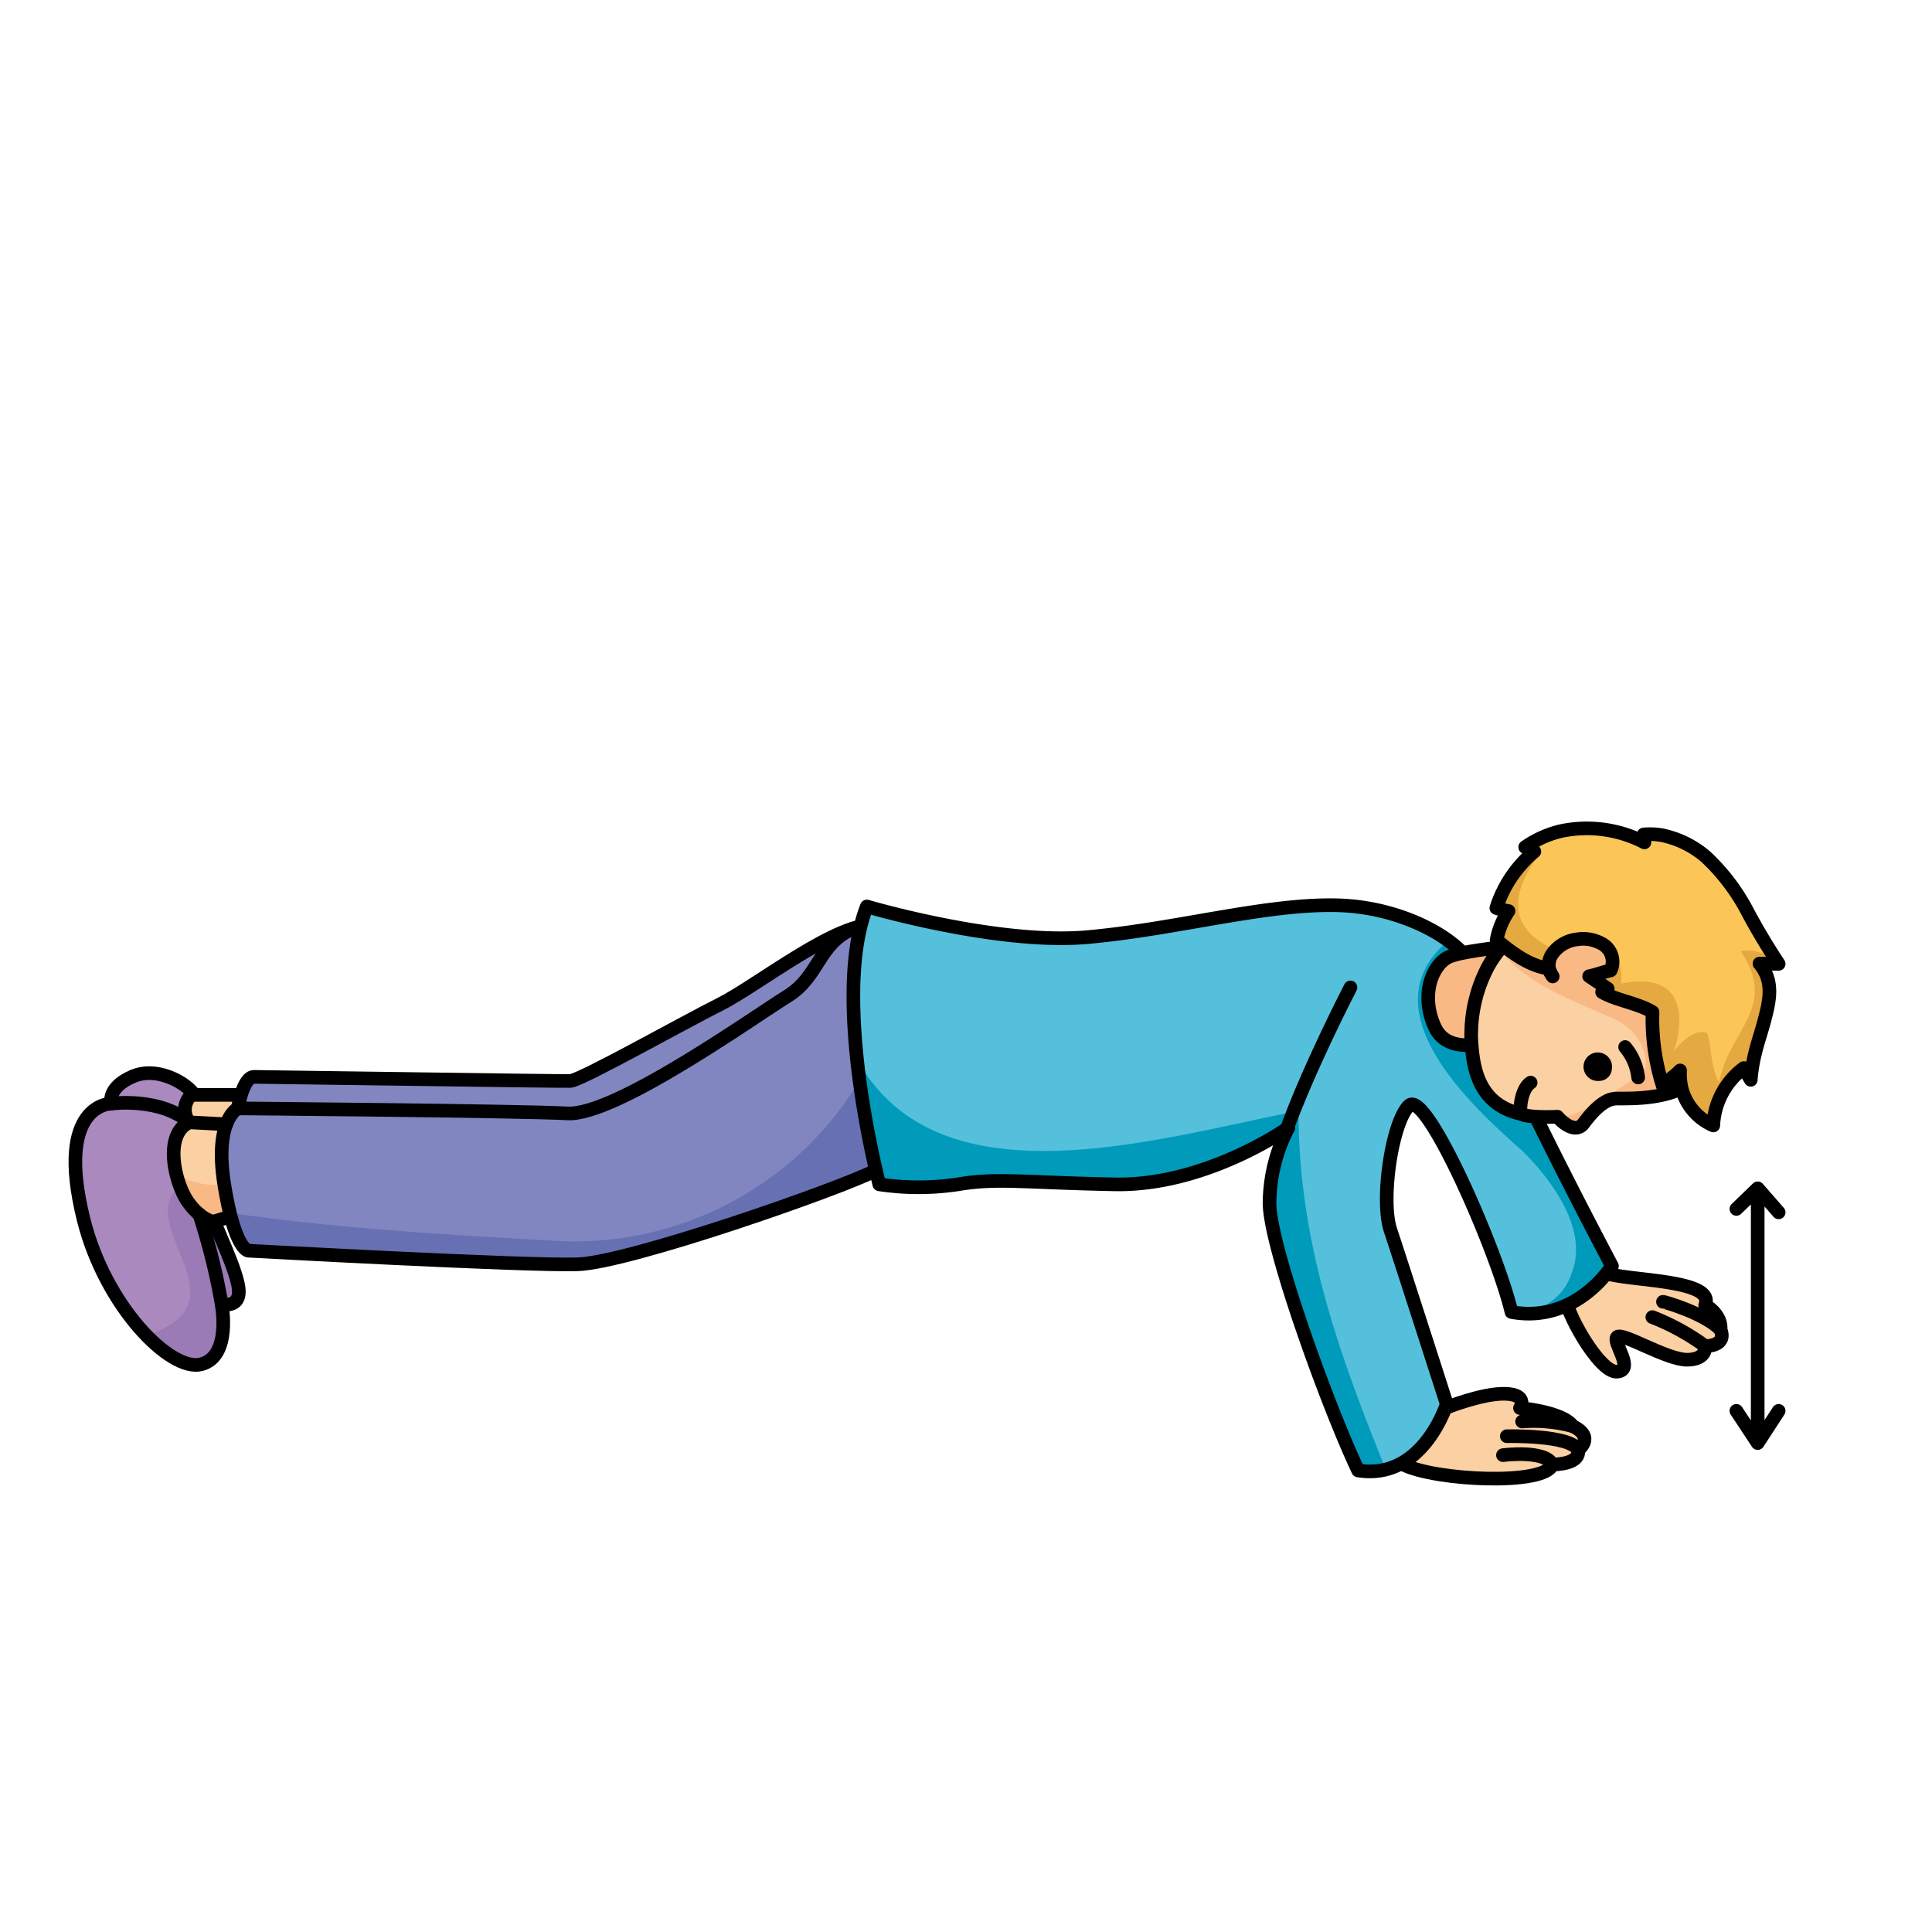 <svg id="liegestütz" xmlns="http://www.w3.org/2000/svg" viewBox="0 0 283.465 283.465"><defs><style>.cls-1{fill:#fbd0a3;}.cls-12,.cls-2{fill:none;}.cls-2{stroke:#000;stroke-linecap:round;stroke-linejoin:round;stroke-width:2px;}.cls-3{fill:#a989be;}.cls-4{fill:#9a7bb5;}.cls-5{fill:#f8b985;}.cls-6{fill:#8186c0;}.cls-7{fill:#6770b2;}.cls-8{fill:#55c0db;}.cls-9{fill:#009bba;}.cls-10{fill:#fcc557;}.cls-11{fill:#e4a940;}</style></defs><title>liegestütz</title><path class="cls-1" d="M3738.25,573.25c3.37,1.63.75,3.5.75,3.5s.75,2-3.75,2.13c-1,3.12-17.13,2.37-21.87,0-4.76-2.38,6.16-8.29,6.16-8.29s5.46-2.21,8.84-2.09,2.12,2.09,2.12,2.09S3736.75,571.12,3738.25,573.25Z" transform="translate(-3507.484 -364)"/><path class="cls-1" d="M3759.92,559.08c1,2.5-2.25,2.42-2.25,2.42s.33,2-2.67,2-9.5-4.08-10.25-3.33,2.67,4.83,0,5.08-7.98-9.5-7.5-11.08c0,0,4.08-4,5.96-3.35s6.87.85,10.46,1.6,4.5,1.75,4,3.08C3758.67,556,3760.11,557.42,3759.92,559.08Z" transform="translate(-3507.484 -364)"/><path class="cls-1" d="M3738.25,573.25c3.37,1.63.75,3.5.75,3.5s.75,2-3.75,2.13c-1,3.12-17.13,2.37-21.87,0-4.76-2.38,6.16-8.29,6.16-8.29s5.46-2.21,8.84-2.09,2.12,2.09,2.12,2.09S3736.75,571.12,3738.25,573.25Z" transform="translate(-3507.484 -364)"/><path class="cls-1" d="M3759.92,559.08c1,2.5-2.25,2.42-2.25,2.42s.33,2-2.67,2-9.5-4.08-10.25-3.33,2.67,4.83,0,5.08-7.98-9.5-7.5-11.08c0,0,4.08-4,5.96-3.35s6.87.85,10.46,1.6,4.5,1.75,4,3.08C3758.67,556,3760.11,557.42,3759.92,559.08Z" transform="translate(-3507.484 -364)"/><path class="cls-2" d="M3737.25,554.17c-.48,1.58,4.83,11.33,7.5,11.08s-.75-4.33,0-5.08,7.25,3.33,10.25,3.33,2.67-2,2.67-2,3.25.08,2.25-2.42c.19-1.66-1.25-3.08-2.25-3.58.5-1.33-.42-2.33-4-3.08s-8.59-.95-10.46-1.6S3737.25,554.17,3737.25,554.17Z" transform="translate(-3507.484 -364)"/><path class="cls-2" d="M3719.54,570.59s5.46-2.21,8.84-2.09,2.12,2.09,2.12,2.09,6.25.53,7.75,2.66c3.37,1.63.75,3.5.75,3.5s.75,2-3.75,2.13c-1,3.12-17.13,2.37-21.87,0C3708.62,576.5,3719.54,570.59,3719.54,570.59Z" transform="translate(-3507.484 -364)"/><path class="cls-2" d="M3728,577.5s6.188-.812,7.25,1.375" transform="translate(-3507.484 -364)"/><path class="cls-2" d="M3728.563,574.721S3738,574.5,3739,576.75" transform="translate(-3507.484 -364)"/><path class="cls-2" d="M3730.813,572.563a22,22,0,0,1,7.437.687" transform="translate(-3507.484 -364)"/><path class="cls-3" d="M3519.75,542.92c-4.25-17.09,4.08-17,4.08-17s-.75-2.34,3.17-4,8.75,1.54,9.21,3.2c0,0-.21,8.88.96,13.23s4.33,10.15,5.21,13.98-2.38,3-2.38,3,1.5,7.67-3,8.84S3522.91,555.63,3519.75,542.92Z" transform="translate(-3507.484 -364)"/><path class="cls-4" d="M3533,539c-4,5,7,14,0,19a16.922,16.922,0,0,1-3.993,1.979c3,3.078,6,4.706,7.993,4.191,4.5-1.17,3-8.84,3-8.84s3.25.84,2.38-3-4.05-9.63-5.21-13.98c-.141-.524-.261-1.115-.364-1.747A4.889,4.889,0,0,0,3533,539Z" transform="translate(-3507.484 -364)"/><path class="cls-2" d="M3536.21,525.12c-.46-1.66-5.29-4.87-9.21-3.2s-3.17,4-3.17,4-8.33-.09-4.08,17c3.16,12.71,12.75,22.41,17.25,21.25s3-8.84,3-8.84,3.25.84,2.38-3-4.05-9.63-5.21-13.98S3536.21,525.12,3536.21,525.12Z" transform="translate(-3507.484 -364)"/><path class="cls-1" d="M3542.85,524.64l-1.52,17.84-2.58.77s-1.92-.33-3.75-3-3.58-9.75.25-11.58a2.982,2.982,0,0,1,.33-4.03Z" transform="translate(-3507.484 -364)"/><path class="cls-5" d="M3533.375,536.339A12.7,12.7,0,0,0,3535,540.25c1.83,2.67,3.75,3,3.75,3l2.58-.77.412-4.836A12.335,12.335,0,0,1,3533.375,536.339Z" transform="translate(-3507.484 -364)"/><path class="cls-2" d="M3542.85,524.64h-7.27a2.982,2.982,0,0,0-.33,4.03c-3.83,1.83-2.08,8.91-.25,11.58s3.75,3,3.75,3l2.58-.77Z" transform="translate(-3507.484 -364)"/><path class="cls-6" d="M3636,499.83s5.25,33.17,0,35.88-36.25,13.54-43.75,13.79-48.37-2-48.37-2-2-.25-3.5-9.75,2-11.13,2-11.13.74-4.62,2.37-4.62,44.92.67,46.42.6,16.66-8.6,22-11.27S3630.83,498.83,3636,499.83Z" transform="translate(-3507.484 -364)"/><path class="cls-7" d="M3588,546c-15.917-.884-31.055-1.775-46.791-4.042,1.316,5.36,2.671,5.542,2.671,5.542s40.87,2.25,48.37,2,38.5-11.07,43.75-13.79c2.958-1.527,2.583-12.721,1.691-22.205C3630.783,534.2,3610.12,547.7,3588,546Z" transform="translate(-3507.484 -364)"/><path class="cls-2" d="M3636,499.83c-5.17-1-17.5,8.84-22.83,11.5s-20.5,11.21-22,11.27-44.79-.6-46.42-.6-2.37,4.62-2.37,4.62-3.5,1.63-2,11.13,3.5,9.75,3.5,9.75,40.87,2.25,48.37,2,38.5-11.07,43.75-13.79S3636,499.83,3636,499.83Z" transform="translate(-3507.484 -364)"/><path class="cls-8" d="M3696.49,529.47c-.44.31-12.24,8.56-25.49,8.3-13.5-.27-17.25-.98-23,0a38.9,38.9,0,0,1-11.5,0s-7.17-27.27-1.83-40.77c0,0,19.16,5.67,32.33,4.5s26.42-5,36.92-4.67,19.91,6.17,20.41,11.09c.61,5.92,19.66,41.83,19.66,41.83s-5.24,8.5-14.74,6.75c-2.22-9.25-12.5-32.61-15-30.31S3710,540,3711.5,544.5s8.25,25.5,8.25,25.5-3.5,11.25-13,9.75c-4.5-9.5-13-33-13-39.25A24.522,24.522,0,0,1,3696.49,529.47Z" transform="translate(-3507.484 -364)"/><path class="cls-9" d="M3633.226,519.453a138.815,138.815,0,0,0,3.274,18.317,38.9,38.9,0,0,0,11.5,0c5.75-.98,9.5-.27,23,0,13.25.26,25.05-7.99,25.49-8.3a24.522,24.522,0,0,0-2.74,11.03c0,6.25,8.5,29.75,13,39.25a10.062,10.062,0,0,0,4.053-.148c-6.851-17.007-12.8-33.317-12.8-52.6C3677.725,530.862,3645.338,541.239,3633.226,519.453Z" transform="translate(-3507.484 -364)"/><path class="cls-9" d="M3724.33,507.92c-.2-1.958-1.825-4.056-4.353-5.9-11.954,10,3.029,23.984,11.023,30.979,3,3,10,11,7,18-.961,2.884-3.315,4.606-6.272,5.735,7.928.041,12.262-6.985,12.262-6.985S3724.94,513.84,3724.33,507.92Z" transform="translate(-3507.484 -364)"/><path class="cls-2" d="M3696.5,529.46l-.01.01" transform="translate(-3507.484 -364)"/><path class="cls-2" d="M3696.49,529.47c-.44.31-12.24,8.56-25.49,8.3-13.5-.27-17.25-.98-23,0a38.9,38.9,0,0,1-11.5,0s-7.17-27.27-1.83-40.77c0,0,19.16,5.67,32.33,4.5s26.42-5,36.92-4.67,19.91,6.17,20.41,11.09c.61,5.92,19.66,41.83,19.66,41.83s-5.24,8.5-14.74,6.75c-2.22-9.25-12.5-32.61-15-30.31S3710,540,3711.5,544.5s8.25,25.5,8.25,25.5-3.5,11.25-13,9.75c-4.5-9.5-13-33-13-39.25A24.522,24.522,0,0,1,3696.49,529.47Z" transform="translate(-3507.484 -364)"/><path class="cls-1" d="M3719.938,504.451c-2.322,1.186-4.1,5.56-1.923,10.272s9.512,1.646,9.512,1.646-3.426-8.243.117-13.369C3727.644,503,3721.545,503.629,3719.938,504.451Z" transform="translate(-3507.484 -364)"/><path class="cls-5" d="M3719.938,504.451c-2.322,1.186-4.1,5.56-1.923,10.272s9.512,1.646,9.512,1.646-3.426-8.243.117-13.369C3727.644,503,3721.545,503.629,3719.938,504.451Z" transform="translate(-3507.484 -364)"/><path class="cls-2" d="M3727.644,503s-6.1.629-7.706,1.451c-2.322,1.186-4.1,5.56-1.923,10.272s9.512,1.646,9.512,1.646S3724.1,508.126,3727.644,503Z" transform="translate(-3507.484 -364)"/><path class="cls-1" d="M3725.822,505.8a21.3,21.3,0,0,0-2.475,9.439c-.014.444-.016.834,0,1.171.215,4.015.9,9.544,7.22,11.007l.069.014c1.266.637,5.344.412,5.344.412.569.657,2.345,2.368,3.618,1.25.313-.286,1.764-2.591,3.672-3.562a3.275,3.275,0,0,1,1.482-.351c1.781-.022,6,.139,9.468-1.48,0,0,8.647-18.746-4.436-24.753-8.657-3.977-21.761,3.768-21.761,3.768A17.127,17.127,0,0,0,3725.822,505.8Z" transform="translate(-3507.484 -364)"/><path class="cls-5" d="M3747.574,522.065c2.391-.579,1.761-5.835-2.713-8.311-6.459-2.985-13-5.024-17.391-10.4a6.332,6.332,0,0,1,.556-.639s13.1-7.745,21.761-3.768c13.083,6.007,4.436,24.753,4.436,24.753-3.469,1.619-7.687,1.458-9.468,1.48a3.275,3.275,0,0,0-1.482.351c-1.908.971-3.359,3.276-3.672,3.562-1.232,1.081-2.93-.481-3.555-1.18C3738.67,528.149,3743.1,524.979,3747.574,522.065Z" transform="translate(-3507.484 -364)"/><path class="cls-2" d="M3754.223,523.7c-3.469,1.619-7.687,1.458-9.468,1.48a3.275,3.275,0,0,0-1.482.351c-1.908.971-3.359,3.276-3.672,3.562-1.273,1.118-3.049-.593-3.618-1.25,0,0-4.078.225-5.344-.412l-.069-.014c-6.324-1.463-7.005-6.992-7.22-11.007-.019-.337-.017-.727,0-1.171a21.3,21.3,0,0,1,2.475-9.439,17.127,17.127,0,0,1,2.2-3.085s13.1-7.745,21.761-3.768C3762.87,504.955,3754.223,523.7,3754.223,523.7Z" transform="translate(-3507.484 -364)"/><path d="M3743.981,520.809a2.091,2.091,0,1,0-1.912,1.785A1.871,1.871,0,0,0,3743.981,520.809Z" transform="translate(-3507.484 -364)"/><path class="cls-2" d="M3747.837,522.087a8.373,8.373,0,0,0-1.911-4.465" transform="translate(-3507.484 -364)"/><path class="cls-2" d="M3730.643,527.361c-.251-.383-.02-3.614,1.419-4.52" transform="translate(-3507.484 -364)"/><path class="cls-10" d="M3763.344,520.708a.185.185,0,0,1,.027.049c.335.559.662,1.118.99,1.676a23.243,23.243,0,0,1,.656-3.98c.374-1.561.908-3.085,1.321-4.642.759-2.9,1.5-5.8-.7-8.428.935.017,1.871.026,2.815.035a93.862,93.862,0,0,1-4.8-8.094,30.186,30.186,0,0,0-5.883-7.616,14.342,14.342,0,0,0-6.531-3.181,10.253,10.253,0,0,0-2.591-.094c.029.392.075.779.112,1.164a18.379,18.379,0,0,0-12.3-1.646,15.356,15.356,0,0,0-5.194,2.34c.458.226.893.435,1.343.645a17.827,17.827,0,0,0-5.578,8.287,11.146,11.146,0,0,0,1.789.447,11.146,11.146,0,0,0-1.751,4.279c2.258,1.829,4.691,3.713,7.557,4.15l.307.526a2.322,2.322,0,0,1-.185-.672,1.538,1.538,0,0,1-.024-.275,2.911,2.911,0,0,1,.432-1.595,5.164,5.164,0,0,1,3.758-2.266,5.555,5.555,0,0,1,3.472.581,3,3,0,0,1,1.6,3.461,1.91,1.91,0,0,1-.182.492c0,.016-.009.023-.01.03-1.017.211-2.131.648-3.147.851.908.608,1.817,1.215,2.726,1.83-.28.164-.551.329-.823.5,1.976,1.181,5.394,1.665,7.394,2.934a32.563,32.563,0,0,0,1.5,10.821c.737-.781,1.811-1.479,2.548-2.26a9.349,9.349,0,0,0,.229,2.643,8.135,8.135,0,0,0,4.64,5.426A11.077,11.077,0,0,1,3763.344,520.708Z" transform="translate(-3507.484 -364)"/><path class="cls-11" d="M3727.03,497.223a17.655,17.655,0,0,1,4.838-7.611,8.971,8.971,0,0,1,.939.488c-4.811,6.849-2.369,11.03,2.906,13.263a3.806,3.806,0,0,0-.558.72,2.911,2.911,0,0,0-.432,1.595,1.538,1.538,0,0,0,.024.275,2.322,2.322,0,0,0,.185.672l-.307-.526c-2.866-.437-5.3-2.321-7.557-4.15a11.146,11.146,0,0,1,1.751-4.279A11.146,11.146,0,0,1,3727.03,497.223Z" transform="translate(-3507.484 -364)"/><path class="cls-11" d="M3743.8,506.381c0-.007.009-.014.01-.03a1.91,1.91,0,0,0,.182-.492,3.15,3.15,0,0,0,.063-1.2,2.648,2.648,0,0,0-.231-.765c1.141.76,1.706,1.969,1.5,4.44,7.947-1.671,9.879,3.175,7.74,10.02.906-1.485,3.428-3.614,4.912-2.708.645,1.616.383,4.716,1.737,7.172,1.429-7.685,8.732-10.972,3.185-19.246,1.686-.408,3.274.339,4.879.884q.327.489.679.967c-.944-.009-1.88-.018-2.815-.035,2.2,2.629,1.461,5.533.7,8.428-.413,1.557-.947,3.081-1.321,4.642a23.243,23.243,0,0,0-.656,3.98c-.328-.558-.655-1.117-.99-1.676a.185.185,0,0,0-.027-.049,11.077,11.077,0,0,0-4.481,8.419,8.135,8.135,0,0,1-4.64-5.426,9.349,9.349,0,0,1-.229-2.643c-.737.781-1.811,1.479-2.548,2.26a32.563,32.563,0,0,1-1.5-10.821c-2-1.269-5.418-1.753-7.394-2.934.272-.172.543-.337.823-.5-.909-.615-1.818-1.222-2.726-1.83C3741.666,507.029,3742.78,506.592,3743.8,506.381Z" transform="translate(-3507.484 -364)"/><path class="cls-2" d="M3734.932,506.625a2.322,2.322,0,0,1-.185-.672,1.538,1.538,0,0,1-.024-.275,2.911,2.911,0,0,1,.432-1.595,5.164,5.164,0,0,1,3.758-2.266,5.555,5.555,0,0,1,3.472.581,3,3,0,0,1,1.6,3.461,1.91,1.91,0,0,1-.182.492c0,.016-.009.023-.01.03-1.017.211-2.131.648-3.147.851.908.608,1.817,1.215,2.726,1.83-.28.164-.551.329-.823.5,1.976,1.181,5.394,1.665,7.394,2.934a32.563,32.563,0,0,0,1.5,10.821c.737-.781,1.811-1.479,2.548-2.26a9.349,9.349,0,0,0,.229,2.643,8.135,8.135,0,0,0,4.64,5.426,11.077,11.077,0,0,1,4.481-8.419.185.185,0,0,1,.027.049c.335.559.662,1.118.99,1.676a23.243,23.243,0,0,1,.656-3.98c.374-1.561.908-3.085,1.321-4.642.759-2.9,1.5-5.8-.7-8.428.935.017,1.871.026,2.815.035a93.862,93.862,0,0,1-4.8-8.094,30.186,30.186,0,0,0-5.883-7.616,14.342,14.342,0,0,0-6.531-3.181,10.253,10.253,0,0,0-2.591-.094c.029.392.075.779.112,1.164a18.379,18.379,0,0,0-12.3-1.646,15.356,15.356,0,0,0-5.194,2.34c.458.226.893.435,1.343.645a17.827,17.827,0,0,0-5.578,8.287,11.146,11.146,0,0,0,1.789.447,11.146,11.146,0,0,0-1.751,4.279c2.258,1.829,4.691,3.713,7.557,4.15Z" transform="translate(-3507.484 -364)"/><line class="cls-2" x1="227.448" y1="142.625" x2="227.454" y2="142.649"/><path class="cls-2" d="M3735.3,507.264a2.736,2.736,0,0,1-.362-.615Z" transform="translate(-3507.484 -364)"/><path class="cls-2" d="M3705.625,508.875s-6.405,12.361-9.64,21.618" transform="translate(-3507.484 -364)"/><path class="cls-2" d="M3757.667,561.5a33.988,33.988,0,0,0-7.75-4.25" transform="translate(-3507.484 -364)"/><path class="cls-2" d="M3751.479,555c.125-.021,6.1,1.667,8.438,4.083" transform="translate(-3507.484 -364)"/><polyline class="cls-2" points="254.766 207 257.891 211.732 260.967 207 257.891 211.732 257.891 174.35 260.967 177.875 257.891 174.35 254.766 177.375"/><path class="cls-2" d="M3542.375,526.625s41.375.347,48.375.736,27.5-14.261,32.25-17.186,4.42-7.637,9.693-9.96" transform="translate(-3507.484 -364)"/><path class="cls-2" d="M3523.833,525.917s7.167-.959,11.417,2.75l5.432.287" transform="translate(-3507.484 -364)"/><path class="cls-2" d="M3536.727,542.163a93.313,93.313,0,0,1,3.274,13.17" transform="translate(-3507.484 -364)"/><rect class="cls-12" width="283.465" height="283.465"/></svg>